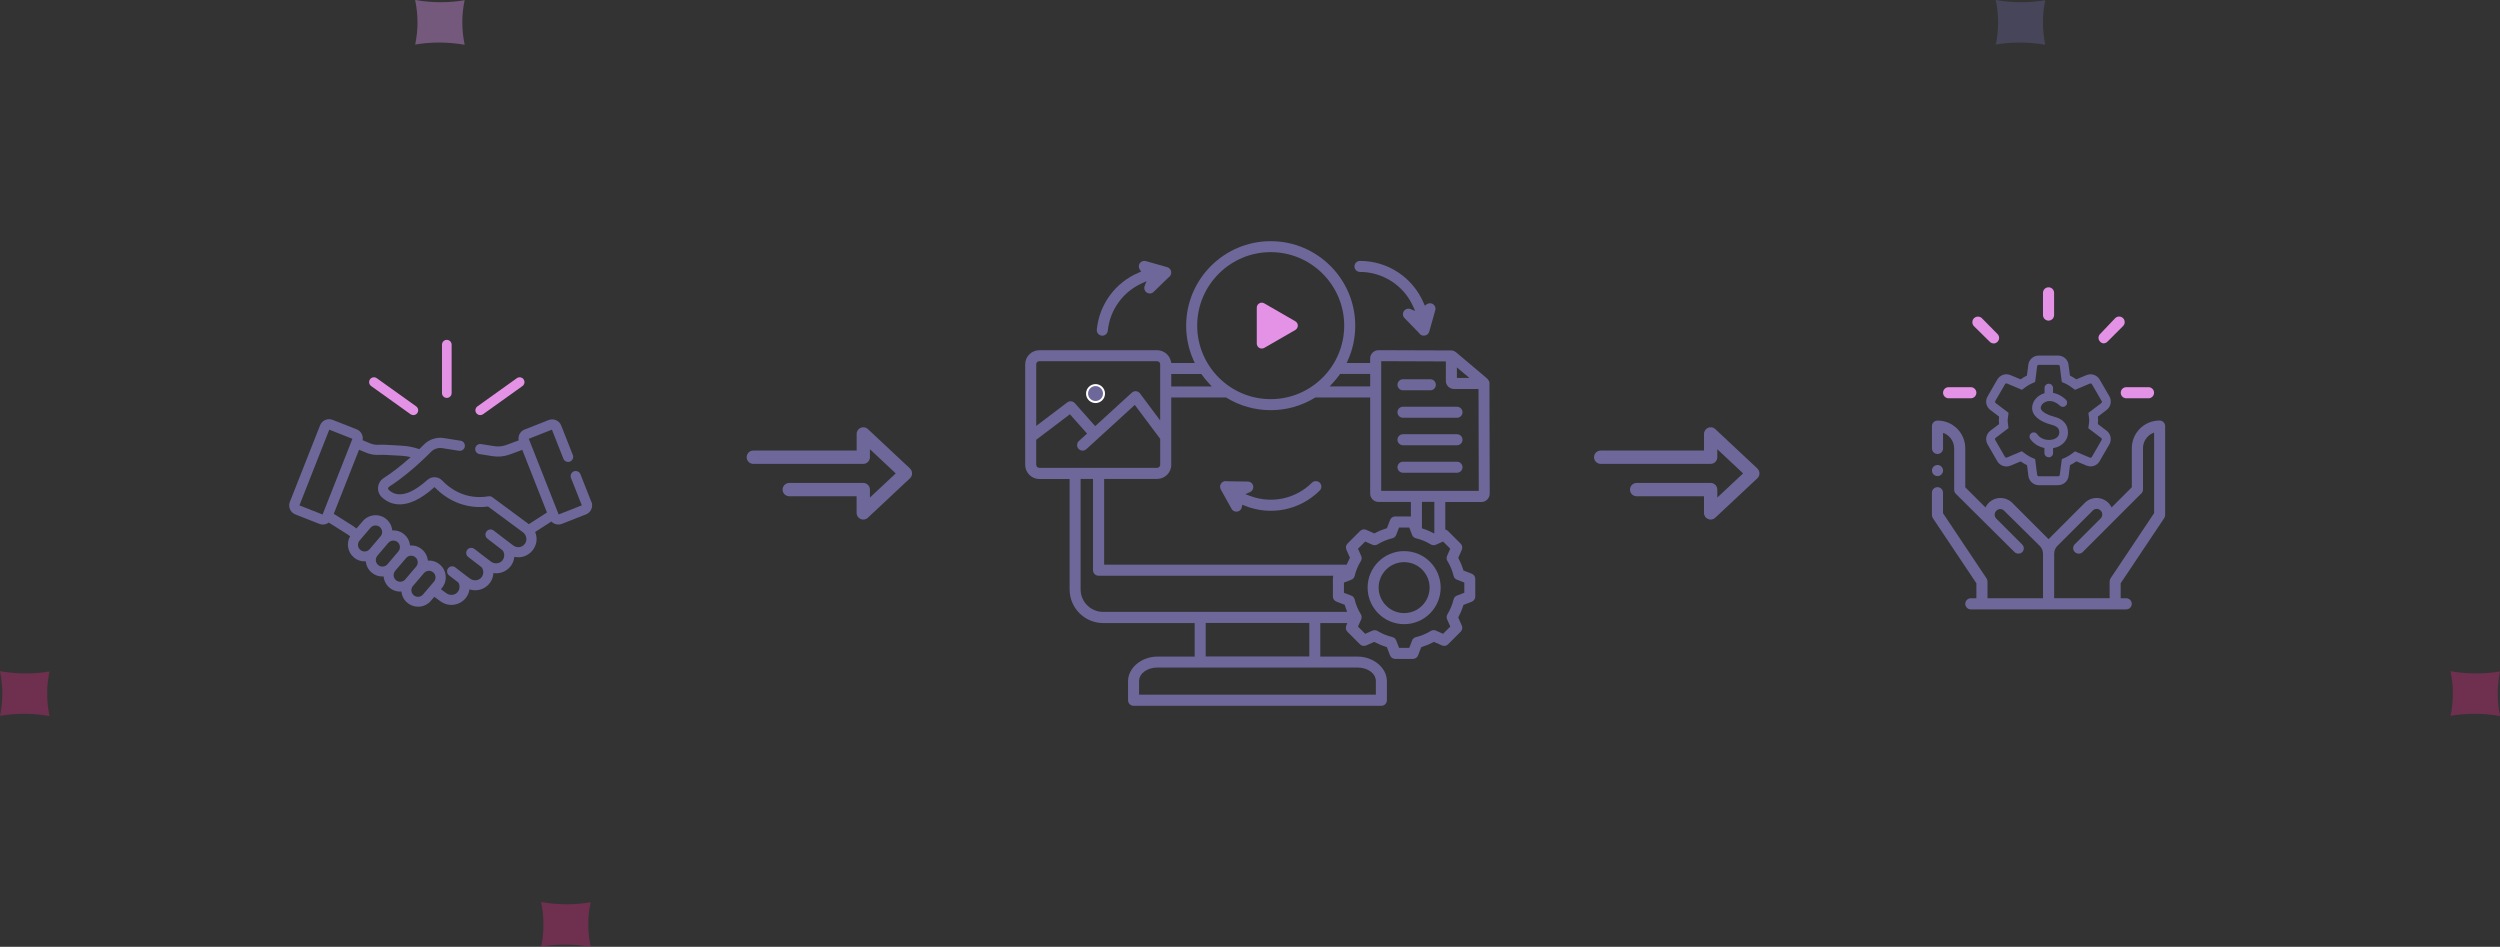 <?xml version="1.0" encoding="UTF-8"?> <svg xmlns="http://www.w3.org/2000/svg" id="Layer_2" data-name="Layer 2" viewBox="0 0 612.18 231.84"><rect x="0" y="0" width="612.18" height="231.84" fill="#333333" stroke="none"/><defs><style> .cls-1 { fill: #e492e6; } .cls-2 { fill: #c22c77; } .cls-2, .cls-3, .cls-4 { opacity: .42; } .cls-3 { fill: #635d90; } .cls-5 { fill-rule: evenodd; } .cls-5, .cls-6 { fill: #6d6899; } .cls-7 { fill: #fff; } .cls-4 { fill: #cc8ee0; } </style></defs><g id="smarter_recovery_white" data-name="smarter recovery white"><g><path class="cls-2" d="M12.07,175.32c-2.08-.35-4.17-.53-6.19-.53h-.03c-1.98,0-3.93.17-5.84.49v-.02c.37-1.8.56-3.61.56-5.39,0-1.87-.2-3.71-.58-5.51h.04c2.08.37,4.18.55,6.24.55s3.93-.17,5.84-.49v.03c-.39,1.86-.58,3.68-.56,5.4,0,1.85.2,3.68.57,5.47h-.04s0,0,0,0Z"></path><path class="cls-2" d="M612.14,175.32c-2.08-.35-4.17-.53-6.19-.53h-.03c-1.98,0-3.93.17-5.84.49v-.02c.37-1.8.56-3.61.56-5.39,0-1.87-.2-3.71-.58-5.51h.04c2.08.37,4.18.55,6.24.55s3.93-.17,5.84-.49v.03c-.39,1.86-.58,3.68-.56,5.4,0,1.85.2,3.68.57,5.47h-.04s0,0,0,0Z"></path><path class="cls-2" d="M144.58,231.84c-2.08-.35-4.17-.53-6.19-.53h-.03c-1.98,0-3.93.17-5.84.49v-.02c.37-1.8.56-3.61.56-5.39,0-1.87-.2-3.71-.58-5.51h.04c2.08.37,4.18.55,6.24.55s3.93-.17,5.84-.49v.03c-.39,1.86-.58,3.68-.56,5.4,0,1.85.2,3.68.57,5.47h-.04s0,0,0,0Z"></path><path class="cls-4" d="M113.73,10.95c-2.08-.35-4.17-.53-6.19-.53h-.03c-1.98,0-3.93.17-5.84.49v-.02c.37-1.8.56-3.61.56-5.39,0-1.87-.2-3.71-.58-5.51h.04c2.08.37,4.18.55,6.24.55s3.93-.17,5.84-.49v.03c-.39,1.86-.58,3.68-.56,5.4,0,1.85.2,3.68.57,5.47h-.04s0,0,0,0Z"></path><path class="cls-3" d="M500.78,10.95c-2.08-.35-4.17-.53-6.19-.53h-.03c-1.98,0-3.93.17-5.84.49v-.02c.37-1.8.56-3.61.56-5.39C489.28,3.64,489.08,1.8,488.7,0h.04c2.08.37,4.18.55,6.24.55s3.93-.17,5.84-.49v.03c-.39,1.86-.58,3.68-.56,5.4,0,1.85.2,3.68.57,5.47h-.04s0,0,0,0Z"></path></g><g><g><g><path class="cls-1" d="M101.22,101.65c-.24,0-.48-.07-.69-.22l-9.65-6.9c-.53-.38-.65-1.12-.27-1.65.38-.53,1.12-.65,1.65-.27l9.65,6.9c.53.38.65,1.12.27,1.65-.23.32-.59.49-.96.49Z"></path><path class="cls-1" d="M117.6,101.65c-.37,0-.73-.17-.96-.49-.38-.53-.26-1.27.27-1.65l9.65-6.9c.53-.38,1.27-.26,1.65.27.38.53.26,1.27-.27,1.65l-9.65,6.9c-.21.15-.45.22-.69.22Z"></path><path class="cls-1" d="M109.41,97.44c-.65,0-1.18-.53-1.18-1.18v-11.86c0-.65.53-1.18,1.18-1.18s1.18.53,1.18,1.18v11.86c0,.65-.53,1.18-1.18,1.18Z"></path></g><path class="cls-6" d="M144.82,122.94l-2.69-6.82c-.12-.31-.36-.55-.66-.68-.3-.13-.64-.14-.95-.02-.31.12-.55.36-.68.66-.13.3-.14.64-.02.95l2.65,6.71-5.67,2.24c-.51-1.28-4.95-12.55-6.7-16.97l-.62-1.56,5.67-2.24,2.81,7.12c.12.31.36.55.66.68.3.13.64.14.95.02.64-.25.95-.97.7-1.61l-2.85-7.23c-.23-.59-.68-1.05-1.26-1.3-.58-.25-1.22-.26-1.81-.03l-5.89,2.32c-1.07.42-1.68,1.55-1.45,2.66l-3.02,1.12c-.96.35-1.99.45-3,.29l-3.19-.51c-.68-.11-1.31.36-1.42,1.03-.11.68.36,1.31,1.03,1.42l3.19.51c1.43.23,2.9.08,4.25-.42l3.04-1.12c.66,1.67,5.43,13.76,6.05,15.34l-4.44,2.85-1.56-1.15c-2.5-1.85-7.1-5.24-7.38-5.45-.28-.21-.61-.28-.97-.22-4.22.72-8.23-.66-11.31-3.87-.98-1.02-2.58-1.08-3.64-.13-2.82,2.53-6.74,5-9.46,2.42-.1-.1-.16-.24-.14-.38.01-.16.11-.3.26-.4,3.22-2.07,6.86-5.11,10.27-8.55.7-.71,1.72-1.04,2.71-.89l4.11.65c.33.05.66-.03.93-.22.27-.19.45-.48.5-.81.05-.33-.03-.66-.22-.93-.19-.27-.48-.45-.81-.5l-4.11-.65c-1.78-.28-3.6.31-4.87,1.59-.37.37-.75.75-1.14,1.12-1.38-.48-2.81-.76-4.25-.84-.73-.04-1.35-.08-1.87-.11-2.58-.15-2.98-.17-3.8-.12-.74.05-1.5-.08-2.18-.37l-1.78-.75c.22-1.11-.39-2.24-1.45-2.66l-5.89-2.32c-.59-.23-1.23-.22-1.81.03-.58.25-1.03.72-1.26,1.3l-7.4,18.75c-.23.59-.22,1.23.03,1.81.25.58.72,1.03,1.3,1.26l5.89,2.32c.77.3,1.64.18,2.3-.32l4.56,2.87.68.48c-.99,1.7-.61,3.9.9,5.18.82.7,1.86,1.04,2.93.96.1,1.07.6,2.04,1.43,2.74.83.7,1.86,1.04,2.93.96.1,1.07.61,2.04,1.43,2.74.82.7,1.86,1.04,2.94.96.1,1.07.6,2.04,1.43,2.74.75.63,1.67.97,2.65.97.11,0,.23,0,.34-.01,1.09-.09,2.08-.6,2.79-1.43l.84-.98,1.46,1.07c1.34.99,3.04,1.19,4.55.52,1.42-.62,2.38-1.89,2.61-3.41,1.36.43,2.79.22,3.95-.58,1.14-.79,1.83-2.03,1.9-3.42,1.25.19,2.46-.13,3.44-.9.96-.75,1.57-1.86,1.69-3.07,1.62.36,3.28-.19,4.37-1.48,1.11-1.31,1.38-3.02.72-4.61l3.98-2.56c.66.7,1.68.93,2.59.57l5.89-2.32c.59-.23,1.05-.68,1.3-1.26.25-.58.26-1.23.03-1.81h0ZM119.13,130.16c-.42.54-.32,1.32.23,1.74l3.72,2.87c.59.79.51,1.91-.19,2.61-.69.69-1.84.76-2.66.15l-.25-.19c-.26-.19-.95-.72-2.07-1.58l-1.75-1.35c-.26-.2-.59-.29-.92-.25-.33.04-.62.21-.82.47-.2.26-.29.59-.25.92s.21.62.47.82l3.3,2.54c.57.76.53,1.82-.09,2.53-.68.77-1.89.88-2.75.24l-.51-.37c-.45-.33-1.09-.82-1.91-1.45l-1.2-.93c-.54-.42-1.32-.32-1.74.22-.42.54-.32,1.32.22,1.74l2.28,1.76c.47.77.37,1.77-.26,2.42-.7.73-1.85.81-2.7.18l-1.32-.97.22-.26c.71-.83,1.05-1.9.96-2.99-.09-1.09-.6-2.08-1.44-2.79-.83-.7-1.86-1.04-2.93-.96-.1-1.06-.62-2.05-1.43-2.74-.82-.7-1.86-1.04-2.93-.96-.08-.85-.41-1.63-.96-2.27h-.01c-.85-.99-2.1-1.51-3.39-1.43-.1-1.07-.61-2.04-1.43-2.74-.83-.71-1.9-1.05-2.99-.96-1.09.09-2.08.6-2.79,1.43l-1.54,1.8-.83-.59s-.04-.02-.05-.04l-4.69-2.96,6.19-15.69,1.7.71c1.04.43,2.18.63,3.3.55.67-.04.98-.03,3.43.11.54.03,1.17.07,1.94.11.77.04,1.53.15,2.28.33-2.31,2.07-4.54,3.8-6.63,5.14-.78.5-1.27,1.31-1.36,2.23-.09.91.24,1.79.9,2.42,1.85,1.76,5.97,3.78,12.83-2.38.06-.05.14-.05.18,0,3.48,3.63,8.21,5.33,13,4.68l.08.05c.16.11,1.38,1.01,3.65,2.69l4.82,3.56c.46.34.77.86.84,1.42.07.53-.06,1.06-.39,1.47-.67.86-1.89,1.03-2.77.38l-.41-.3c-.37-.28-1.19-.89-2.43-1.85l-2-1.54c-.54-.42-1.32-.32-1.74.23h0ZM101.13,143.48l2.68-3.14c.28-.33.67-.53,1.1-.57.04,0,.09,0,.13,0,.38,0,.75.13,1.04.38.67.57.76,1.58.2,2.26l-2.69,3.16c-.28.33-.67.53-1.1.57-.43.04-.85-.1-1.18-.38s-.53-.67-.57-1.1c-.04-.43.1-.85.38-1.18ZM88.23,134.66c-.68-.58-.77-1.6-.19-2.28l2.68-3.14c.32-.38.78-.57,1.24-.57.37,0,.74.13,1.04.38.33.28.53.67.57,1.1s-.1.85-.38,1.18l-2.67,3.14h0c-.28.33-.67.53-1.1.57-.43.04-.85-.1-1.18-.38h0ZM92.4,136.08l2.68-3.14c.29-.35.73-.55,1.19-.57h.05c.44,0,.85.17,1.16.49h.01c.56.61.59,1.54.06,2.17l-2.67,3.14h0c-.58.68-1.6.76-2.28.19-.33-.28-.53-.67-.57-1.1-.04-.43.1-.85.38-1.17h0ZM96.77,139.78l2.68-3.14c.28-.33.67-.53,1.1-.56.04,0,.09,0,.13,0,.38,0,.75.13,1.04.38.68.58.76,1.6.19,2.28l-2.67,3.14h0c-.28.33-.67.53-1.1.57-.43.03-.85-.1-1.18-.38-.33-.28-.53-.67-.57-1.1-.04-.43.1-.85.38-1.17h0ZM80.63,105.21l5.67,2.24-7.31,18.54-5.67-2.24s7.31-18.54,7.31-18.54Z"></path></g><g id="Layer_1-2" data-name="Layer 1-2"><g><path class="cls-6" d="M504.01,118.81h-4.77c-1.28,0-2.37-.97-2.54-2.25l-.34-2.64c-.51-.26-1.03-.57-1.56-.93l-2.5,1.04c-1.18.49-2.56.04-3.21-1.08l-2.39-4.14c-.65-1.12-.35-2.54.67-3.33l2.15-1.64c-.04-.3-.06-.59-.06-.91s.02-.61.06-.91l-2.15-1.64c-1.03-.79-1.32-2.21-.67-3.31l2.39-4.14c.65-1.12,2.03-1.58,3.21-1.08l2.48,1.04c.53-.37,1.04-.67,1.56-.93l.34-2.64c.16-1.28,1.24-2.25,2.54-2.25h4.77c1.28,0,2.39.97,2.54,2.25l.34,2.64c.51.26,1.03.57,1.56.93l2.5-1.04c1.18-.49,2.56-.04,3.21,1.08l2.39,4.12c.65,1.12.35,2.54-.67,3.33l-2.15,1.64c.04.3.06.59.06.91s-.02.61-.06.91l2.15,1.64c1.03.79,1.3,2.21.67,3.31l-2.39,4.14c-.63,1.12-2.03,1.58-3.21,1.08l-2.48-1.04c-.53.37-1.04.67-1.56.93l-.34,2.64c-.16,1.28-1.24,2.25-2.54,2.25v.02h0ZM495.12,110.51l.49.37c.75.57,1.48,1.01,2.17,1.3l.57.24.49,3.86c.02.2.2.35.39.35h4.77c.2,0,.35-.14.39-.34l.49-3.86.57-.24c.71-.3,1.42-.73,2.17-1.3l.49-.37,3.63,1.54c.18.08.39,0,.49-.16l2.39-4.14c.1-.18.06-.39-.1-.51l-3.15-2.39.12-.91c.04-.32.1-.63.1-.97,0-.32-.04-.61-.08-.91l-.12-.97,3.15-2.39c.16-.12.2-.34.1-.51l-2.39-4.12c-.1-.18-.3-.24-.49-.16l-3.65,1.54-.49-.37c-.75-.57-1.48-1.01-2.17-1.3l-.57-.24-.49-3.86c-.02-.2-.2-.35-.39-.35h-4.77c-.2,0-.35.14-.39.34l-.49,3.86-.57.24c-.71.3-1.42.73-2.17,1.3l-.49.37-3.65-1.54c-.2-.08-.39,0-.49.16l-2.39,4.12c-.1.18-.06.39.1.51l3.15,2.39-.12.93c-.04.32-.1.61-.1.93s.04.61.08.91l.12.97-3.15,2.39c-.16.12-.2.34-.1.51l2.39,4.14c.1.18.32.24.49.16l3.65-1.54.02.02h0Z"></path><path class="cls-6" d="M501.7,111.98c.57,0,1.04-.47,1.04-1.04v-1.2c2.39-.39,3.65-2.11,3.65-3.77,0-2.05-1.14-3.35-3.47-3.96-2.11-.55-3.21-1.48-3.21-2.09,0-.81.91-1.72,2.19-1.72,1.38,0,2.48,1.1,2.5,1.12.39.41,1.04.41,1.46.02s.43-1.04.02-1.46c-.06-.06-1.32-1.36-3.15-1.68v-1.2c0-.57-.47-1.04-1.04-1.04s-1.04.47-1.04,1.04v1.28c-1.73.49-3.04,1.95-3.04,3.63,0,1.81,1.73,3.31,4.75,4.1,1.77.47,1.91,1.22,1.91,1.95s-.69,1.77-2.58,1.77-2.76-1.3-2.8-1.36c-.3-.49-.95-.63-1.42-.34-.49.3-.63.95-.34,1.42.06.08,1.14,1.81,3.49,2.25v1.22c0,.57.47,1.04,1.04,1.04h.04Z"></path><g id="Outline"><path class="cls-5" d="M474.44,113.86c.75,0,1.36.61,1.36,1.36s-.61,1.36-1.36,1.36-1.36-.61-1.36-1.36.61-1.36,1.36-1.36Z"></path><path class="cls-6" d="M502.99,146.48h13.6v-4.08c0-.28.08-.53.22-.77l10.67-15.97v-19.73c-.57.2-1.1.51-1.52.95-.77.77-1.2,1.79-1.2,2.88v10.11c0,.41-.18.81-.51,1.06l-14.25,14.25c-.53.53-1.38.53-1.93,0h0c-.53-.49-.55-1.32-.06-1.85,0-.02.04-.04.06-.06l6.31-6.31c.26-.26.41-.61.41-.99,0-.35-.14-.71-.41-.95-.49-.53-1.32-.55-1.85-.06-.02,0-.04.04-.06.06l-8.67,8.65c-.51.51-.79,1.2-.79,1.93v10.86h0ZM486.19,124.25c.2-.41.47-.79.79-1.12,1.6-1.58,4.16-1.58,5.76,0l8.65,8.65.24.24.24-.24,8.65-8.65c1.6-1.58,4.16-1.58,5.76,0,.32.32.59.71.79,1.12l4.95-4.93v-9.54c0-3.75,3-6.78,6.74-6.8h.06c.75,0,1.36.61,1.36,1.36v21.75c0,.28-.08.53-.22.77l-10.67,15.97v3.67h1.36c.75,0,1.36.61,1.36,1.36s-.61,1.36-1.36,1.36h-38.05c-.75,0-1.36-.61-1.36-1.36s.61-1.36,1.36-1.36h1.36v-3.67l-10.67-15.97c-.14-.24-.22-.49-.22-.77v-5.44c0-.75.61-1.36,1.36-1.36s1.36.61,1.36,1.36v5.03l10.67,15.97c.14.24.22.49.22.77v4.08h13.6v-10.88c0-.73-.28-1.42-.79-1.93l-8.73-8.62c-.49-.53-1.32-.55-1.85-.06-.02,0-.04.04-.06.06-.26.24-.41.59-.41.95,0,.34.12.67.35.93l6.37,6.37c.53.49.55,1.32.06,1.85,0,.02-.04.04-.06.06-.43.39-1.08.47-1.58.16-.12-.04-.22-.12-.3-.22l-14.31-14.21c-.3-.28-.45-.65-.45-1.03v-10.11c0-1.08-.43-2.11-1.2-2.88-.43-.43-.95-.75-1.52-.95v3.82c0,.75-.61,1.36-1.36,1.36s-1.36-.63-1.36-1.38v-5.44c0-.75.61-1.36,1.36-1.36,3.75,0,6.78,3,6.8,6.74v9.6l4.95,4.93h0Z"></path><path class="cls-1" d="M482.6,97.53h-5.44c-.75,0-1.36-.61-1.36-1.36s.61-1.36,1.36-1.36h5.44c.75,0,1.36.61,1.36,1.36s-.61,1.36-1.36,1.36Z"></path><path class="cls-1" d="M488.18,84.09c-.35,0-.71-.14-.95-.41l-3.86-3.8c-.53-.53-.53-1.42,0-1.95s1.42-.53,1.95,0l3.8,3.86c.53.49.55,1.32.06,1.85,0,.02-.04.04-.06.06-.24.26-.59.41-.95.41h0v-.02h0Z"></path><path class="cls-1" d="M501.63,78.51c-.75,0-1.36-.61-1.36-1.36v-5.44c0-.75.61-1.36,1.36-1.36s1.36.61,1.36,1.36v5.44c0,.75-.61,1.36-1.36,1.36Z"></path><path class="cls-1" d="M515.23,84.09c-.35,0-.71-.14-.95-.41-.53-.49-.55-1.32-.06-1.85,0-.02.04-.04.06-.06l3.67-3.86c.53-.53,1.4-.53,1.93,0,.53.53.53,1.4,0,1.93h0l-3.82,3.82c-.24.26-.59.41-.95.41h.14l-.02.02h0Z"></path><path class="cls-1" d="M526.11,97.53h-5.44c-.75,0-1.36-.61-1.36-1.36s.61-1.36,1.36-1.36h5.44c.75,0,1.36.61,1.36,1.36s-.61,1.36-1.36,1.36Z"></path></g></g></g><g><g><path class="cls-6" d="M323.17,118.2c-.51-.51-1.4-.51-1.91,0-3.96,3.96-9.91,5.23-15.16,3.24l-1.16-.44,1.14-.49c.49-.21.81-.69.82-1.22h0c0-.36-.13-.7-.38-.96-.25-.26-.59-.4-.95-.41l-5.03-.07c-.16-.03-.27-.04-.38-.04-.37,0-.71.14-.97.39-.11.11-.18.2-.24.3-.25.41-.25.93-.02,1.35l2.65,4.75c.36.65,1.19.88,1.84.52.35-.2.59-.53.67-.93l.11-.6.57.23c6.34,2.58,13.56,1.13,18.4-3.71.53-.53.53-1.38,0-1.91Z"></path><path class="cls-6" d="M356.78,106.33h-13.23c-.75,0-1.35.61-1.35,1.35s.61,1.35,1.35,1.35h13.23c.75,0,1.35-.61,1.35-1.35s-.61-1.35-1.35-1.35Z"></path><g><path class="cls-6" d="M268.27,98.45c1.14,0,2.07-.93,2.07-2.07s-.93-2.08-2.07-2.08-2.08.93-2.08,2.08.93,2.07,2.08,2.07Z"></path><path class="cls-7" d="M268.27,98.7c-1.29,0-2.33-1.04-2.33-2.32s1.05-2.33,2.33-2.33,2.32,1.05,2.32,2.33-1.04,2.32-2.32,2.32ZM268.27,94.54c-1.01,0-1.83.82-1.83,1.83s.82,1.82,1.83,1.82,1.82-.82,1.82-1.82-.82-1.83-1.82-1.83Z"></path></g><path class="cls-6" d="M356.78,113.06h-13.23c-.75,0-1.35.61-1.35,1.35s.61,1.35,1.35,1.35h13.23c.75,0,1.35-.61,1.35-1.35s-.61-1.35-1.35-1.35Z"></path><path class="cls-6" d="M343.83,134.95c-4.93,0-8.94,4.01-8.94,8.94s4.01,8.95,8.94,8.95,8.95-4.01,8.95-8.95-4.01-8.94-8.95-8.94ZM343.83,150.13c-3.44,0-6.24-2.8-6.24-6.24s2.8-6.24,6.24-6.24,6.24,2.8,6.24,6.24-2.8,6.24-6.24,6.24Z"></path><path class="cls-6" d="M364.75,93.9c0-.22-.06-.44-.16-.63-.15-.27-.34-.51-.59-.72l-7.35-6.2c-.23-.19-.47-.33-.74-.44-.16-.07-.33-.1-.5-.1l-17.85-.06c-1.13,0-2.05.92-2.05,2.05v1.09h-5.76l.32-.7c1.19-2.66,1.79-5.5,1.79-8.43,0-11.42-9.29-20.7-20.7-20.7s-20.7,9.29-20.7,20.7c0,2.93.6,5.77,1.79,8.43l.32.7h-5.75l-.09-.39c-.34-1.59-1.77-2.74-3.39-2.74h-28.83c-1.91,0-3.47,1.56-3.47,3.47v24.59c0,1.92,1.56,3.48,3.47,3.48h7.41v27.05c0,4.53,3.69,8.22,8.22,8.22h22.4v8.21h-9.1c-3.91,0-7.21,2.76-7.21,6.02v4.68c0,.75.61,1.35,1.35,1.35h60.68c.75,0,1.35-.61,1.35-1.35v-4.68c0-3.27-3.3-6.02-7.21-6.02h-9.1v-8.21h6.62l-.27.68c-.2.5-.08,1.07.3,1.45l3.08,3.08c.39.39,1,.51,1.5.28l1.98-.88.21.11c.85.45,1.74.82,2.65,1.1l.23.07.78,2.02c.2.52.71.87,1.26.87h4.35c.56,0,1.06-.35,1.26-.87l.78-2.02.23-.07c.91-.28,1.8-.65,2.65-1.1l.22-.12.22.1s1.75.78,1.75.78c.51.23,1.11.11,1.5-.28l3.08-3.08c.39-.39.5-1,.28-1.5l-.88-1.98.11-.21c.45-.85.82-1.74,1.1-2.64l.07-.23,2.02-.78c.52-.2.87-.71.87-1.26v-4.35c0-.56-.35-1.06-.87-1.26l-2.02-.78-.07-.23c-.28-.92-.65-1.81-1.1-2.65l-.11-.21.88-1.98c.22-.51.11-1.11-.28-1.5l-3.08-3.08c-.12-.12-.25-.21-.4-.28l-.29-.13v-6.71h8.83c1.13,0,2.05-.92,2.05-2.05l-.06-26.96ZM356.75,89.96l3.07,2.59h-3.07v-2.59ZM335.52,91.58v3.04h-9.93l.78-.84c.58-.63,1.13-1.3,1.63-2l.15-.21h7.38ZM311.16,61.74c9.93,0,18,8.08,18,18s-8.08,18-18,18-18-8.08-18-18,8.08-18,18-18ZM286.8,91.58h7.38l.15.21c.5.69,1.04,1.37,1.63,2l.78.84h-9.93v-3.04ZM286.8,113.8v-16.47h13.43l.12.07c3.24,1.99,6.98,3.04,10.81,3.04s7.56-1.05,10.81-3.04l.12-.07h13.43v23.53c0,1.13.92,2.05,2.05,2.05h7.92v3.55h-3.83c-.55,0-1.06.35-1.26.86l-.78,2.02-.23.07c-.91.28-1.8.65-2.65,1.1l-.21.11-1.98-.88c-.51-.23-1.11-.11-1.5.28l-3.08,3.08c-.39.39-.5,1-.28,1.5l.88,1.98-.11.21c-.2.38-.39.78-.56,1.18l-.13.3h-59.4v-21h12.98c1.91,0,3.47-1.56,3.47-3.48ZM253.74,89.2c0-.42.34-.76.76-.76h28.83c.42,0,.76.34.76.76v13.75l-4.94-6.61c-.23-.31-.58-.5-.95-.54-.38-.04-.76.09-1.04.35l-8.98,8.2-5-5.64c-.47-.52-1.27-.6-1.83-.18l-7.61,5.77v-15.1ZM254.5,114.57c-.42,0-.76-.35-.76-.77v-6.11l8.25-6.25,4.2,4.73-2,1.82c-.55.5-.59,1.36-.09,1.91.5.55,1.36.59,1.91.09l11.87-10.84,6.22,8.31v6.33c0,.43-.34.77-.76.77h-28.83ZM332.41,163.46c2.53,0,4.5,1.46,4.5,3.32v3.33h-57.98v-3.33c0-1.86,1.98-3.32,4.5-3.32h48.97ZM295.24,160.75v-8.21h25.37v8.21h-25.37ZM270.13,149.84c-3.04,0-5.52-2.47-5.52-5.52v-27.05h3.04v22.36c0,.75.61,1.35,1.35,1.35h57.47l-.07.56c0,.06-.01.12-.01.17v4.35c0,.56.35,1.06.87,1.26l2.02.78.07.23c.09.28.18.56.28.83l.25.67h-59.75ZM355.13,134.35l-.78,1.77c-.18.41-.15.88.09,1.26.69,1.13,1.2,2.35,1.5,3.63.1.43.41.79.83.95l1.8.69v2.5l-1.8.69c-.42.16-.73.51-.83.95-.3,1.27-.81,2.49-1.5,3.63-.23.38-.26.85-.08,1.25l.78,1.76-1.77,1.77-1.76-.78c-.41-.18-.88-.15-1.26.09-1.11.69-2.33,1.19-3.62,1.5-.43.1-.79.41-.95.83l-.69,1.8h-2.5l-.69-1.8c-.16-.42-.51-.73-.95-.83-1.27-.3-2.49-.81-3.63-1.5-.38-.23-.85-.26-1.25-.08l-1.77.78-1.77-1.77.78-1.76c.18-.41.15-.88-.08-1.26-.69-1.11-1.2-2.33-1.51-3.63-.1-.43-.41-.79-.83-.94l-1.8-.69v-2.5l1.8-.69c.42-.16.72-.51.83-.95.31-1.29.82-2.51,1.51-3.63.23-.38.27-.85.08-1.26l-.78-1.76,1.77-1.76,1.76.78c.41.18.88.15,1.26-.08,1.12-.69,2.34-1.2,3.62-1.5.43-.1.79-.41.95-.83l.7-1.8h2.5l.69,1.8c.16.42.51.73.95.83,1.28.3,2.5.81,3.62,1.5.38.23.85.27,1.26.08l1.76-.78,1.77,1.77ZM348.19,129.38v-6.48h3.04v7.74l-.72-.35c-.64-.31-1.3-.58-1.97-.8l-.35-.11ZM338.22,120.2v-31.76l15.83.06v4.85c0,.92.81,1.9,2.01,1.9h5.99l.06,24.95h-23.89Z"></path><path class="cls-6" d="M281.53,71.86c.38.03.7-.13.96-.38l3.61-3.51c.46-.31.7-.73.7-1.2,0-.15-.01-.27-.04-.38-.12-.47-.48-.84-.94-.97l-5.23-1.48c-.35-.1-.72-.05-1.03.12-.32.18-.54.46-.64.81-.11.39-.04.8.18,1.13l.34.5-.56.24c-5.75,2.42-9.7,7.77-10.3,13.97-.04.36.07.71.3.99s.55.45.91.49c.36.04.71-.07.99-.3.28-.23.45-.55.49-.91.5-5.07,3.7-9.52,8.36-11.61l1.13-.51-.46,1.15c-.2.5-.09,1.06.29,1.45.25.26.59.4.95.41Z"></path><path class="cls-6" d="M347.43,81.49c.31.47.77.73,1.22.7.14,0,.25-.01.36-.04.47-.12.84-.48.97-.94l1.48-5.23c.1-.35.06-.71-.12-1.03-.18-.32-.46-.54-.81-.64-.39-.11-.8-.04-1.13.18l-.51.35-.24-.56c-2.66-6.31-8.79-10.39-15.63-10.39-.75,0-1.35.61-1.35,1.35s.61,1.35,1.35,1.35c5.61,0,10.71,3.31,13.01,8.43l.51,1.13-1.15-.46c-.16-.06-.33-.1-.5-.1-.35,0-.69.14-.94.38-.26.25-.4.59-.41.95s.13.7.38.96l3.51,3.61Z"></path><path class="cls-6" d="M356.78,99.6h-13.23c-.75,0-1.35.61-1.35,1.35s.61,1.35,1.35,1.35h13.23c.75,0,1.35-.61,1.35-1.35s-.61-1.35-1.35-1.35Z"></path><path class="cls-6" d="M350.25,92.87h-6.7c-.75,0-1.35.61-1.35,1.35s.61,1.35,1.35,1.35h6.7c.75,0,1.35-.61,1.35-1.35s-.61-1.35-1.35-1.35Z"></path></g><path class="cls-1" d="M317.19,80.8l-7.61,4.39c-.19.11-.4.16-.61.16s-.43-.06-.61-.16c-.38-.22-.61-.62-.61-1.06v-8.79c0-.44.23-.84.61-1.06.38-.22.85-.22,1.22,0l7.61,4.39c.38.22.61.62.61,1.06s-.23.84-.61,1.06Z"></path></g><g id="_55_Forward_Thinking" data-name="55 Forward Thinking"><path class="cls-6" d="M222.84,114.73l-10.33-9.67c-1.04-.97-2.74-.23-2.74,1.19v4.08h-25.3c-.9,0-1.63.73-1.63,1.63s.73,1.63,1.63,1.63h26.92c.9,0,1.63-.73,1.63-1.63v-1.96l6.32,5.92-6.32,5.92v-1.95c0-.9-.73-1.63-1.63-1.63h-18.12c-.9,0-1.63.73-1.63,1.63s.73,1.63,1.63,1.63h16.49v4.08c0,1.42,1.7,2.16,2.74,1.19l10.33-9.67c.69-.64.69-1.74,0-2.38Z"></path></g><g id="_55_Forward_Thinking-2" data-name="55 Forward Thinking"><path class="cls-6" d="M430.34,114.73l-10.33-9.67c-1.04-.97-2.74-.23-2.74,1.19v4.08h-25.3c-.9,0-1.63.73-1.63,1.63s.73,1.63,1.63,1.63h26.92c.9,0,1.63-.73,1.63-1.63v-1.96l6.32,5.92-6.32,5.92v-1.95c0-.9-.73-1.63-1.63-1.63h-18.12c-.9,0-1.63.73-1.63,1.63s.73,1.63,1.63,1.63h16.49v4.08c0,1.42,1.7,2.16,2.74,1.19l10.33-9.67c.69-.64.69-1.74,0-2.38Z"></path></g></g></g></svg> 